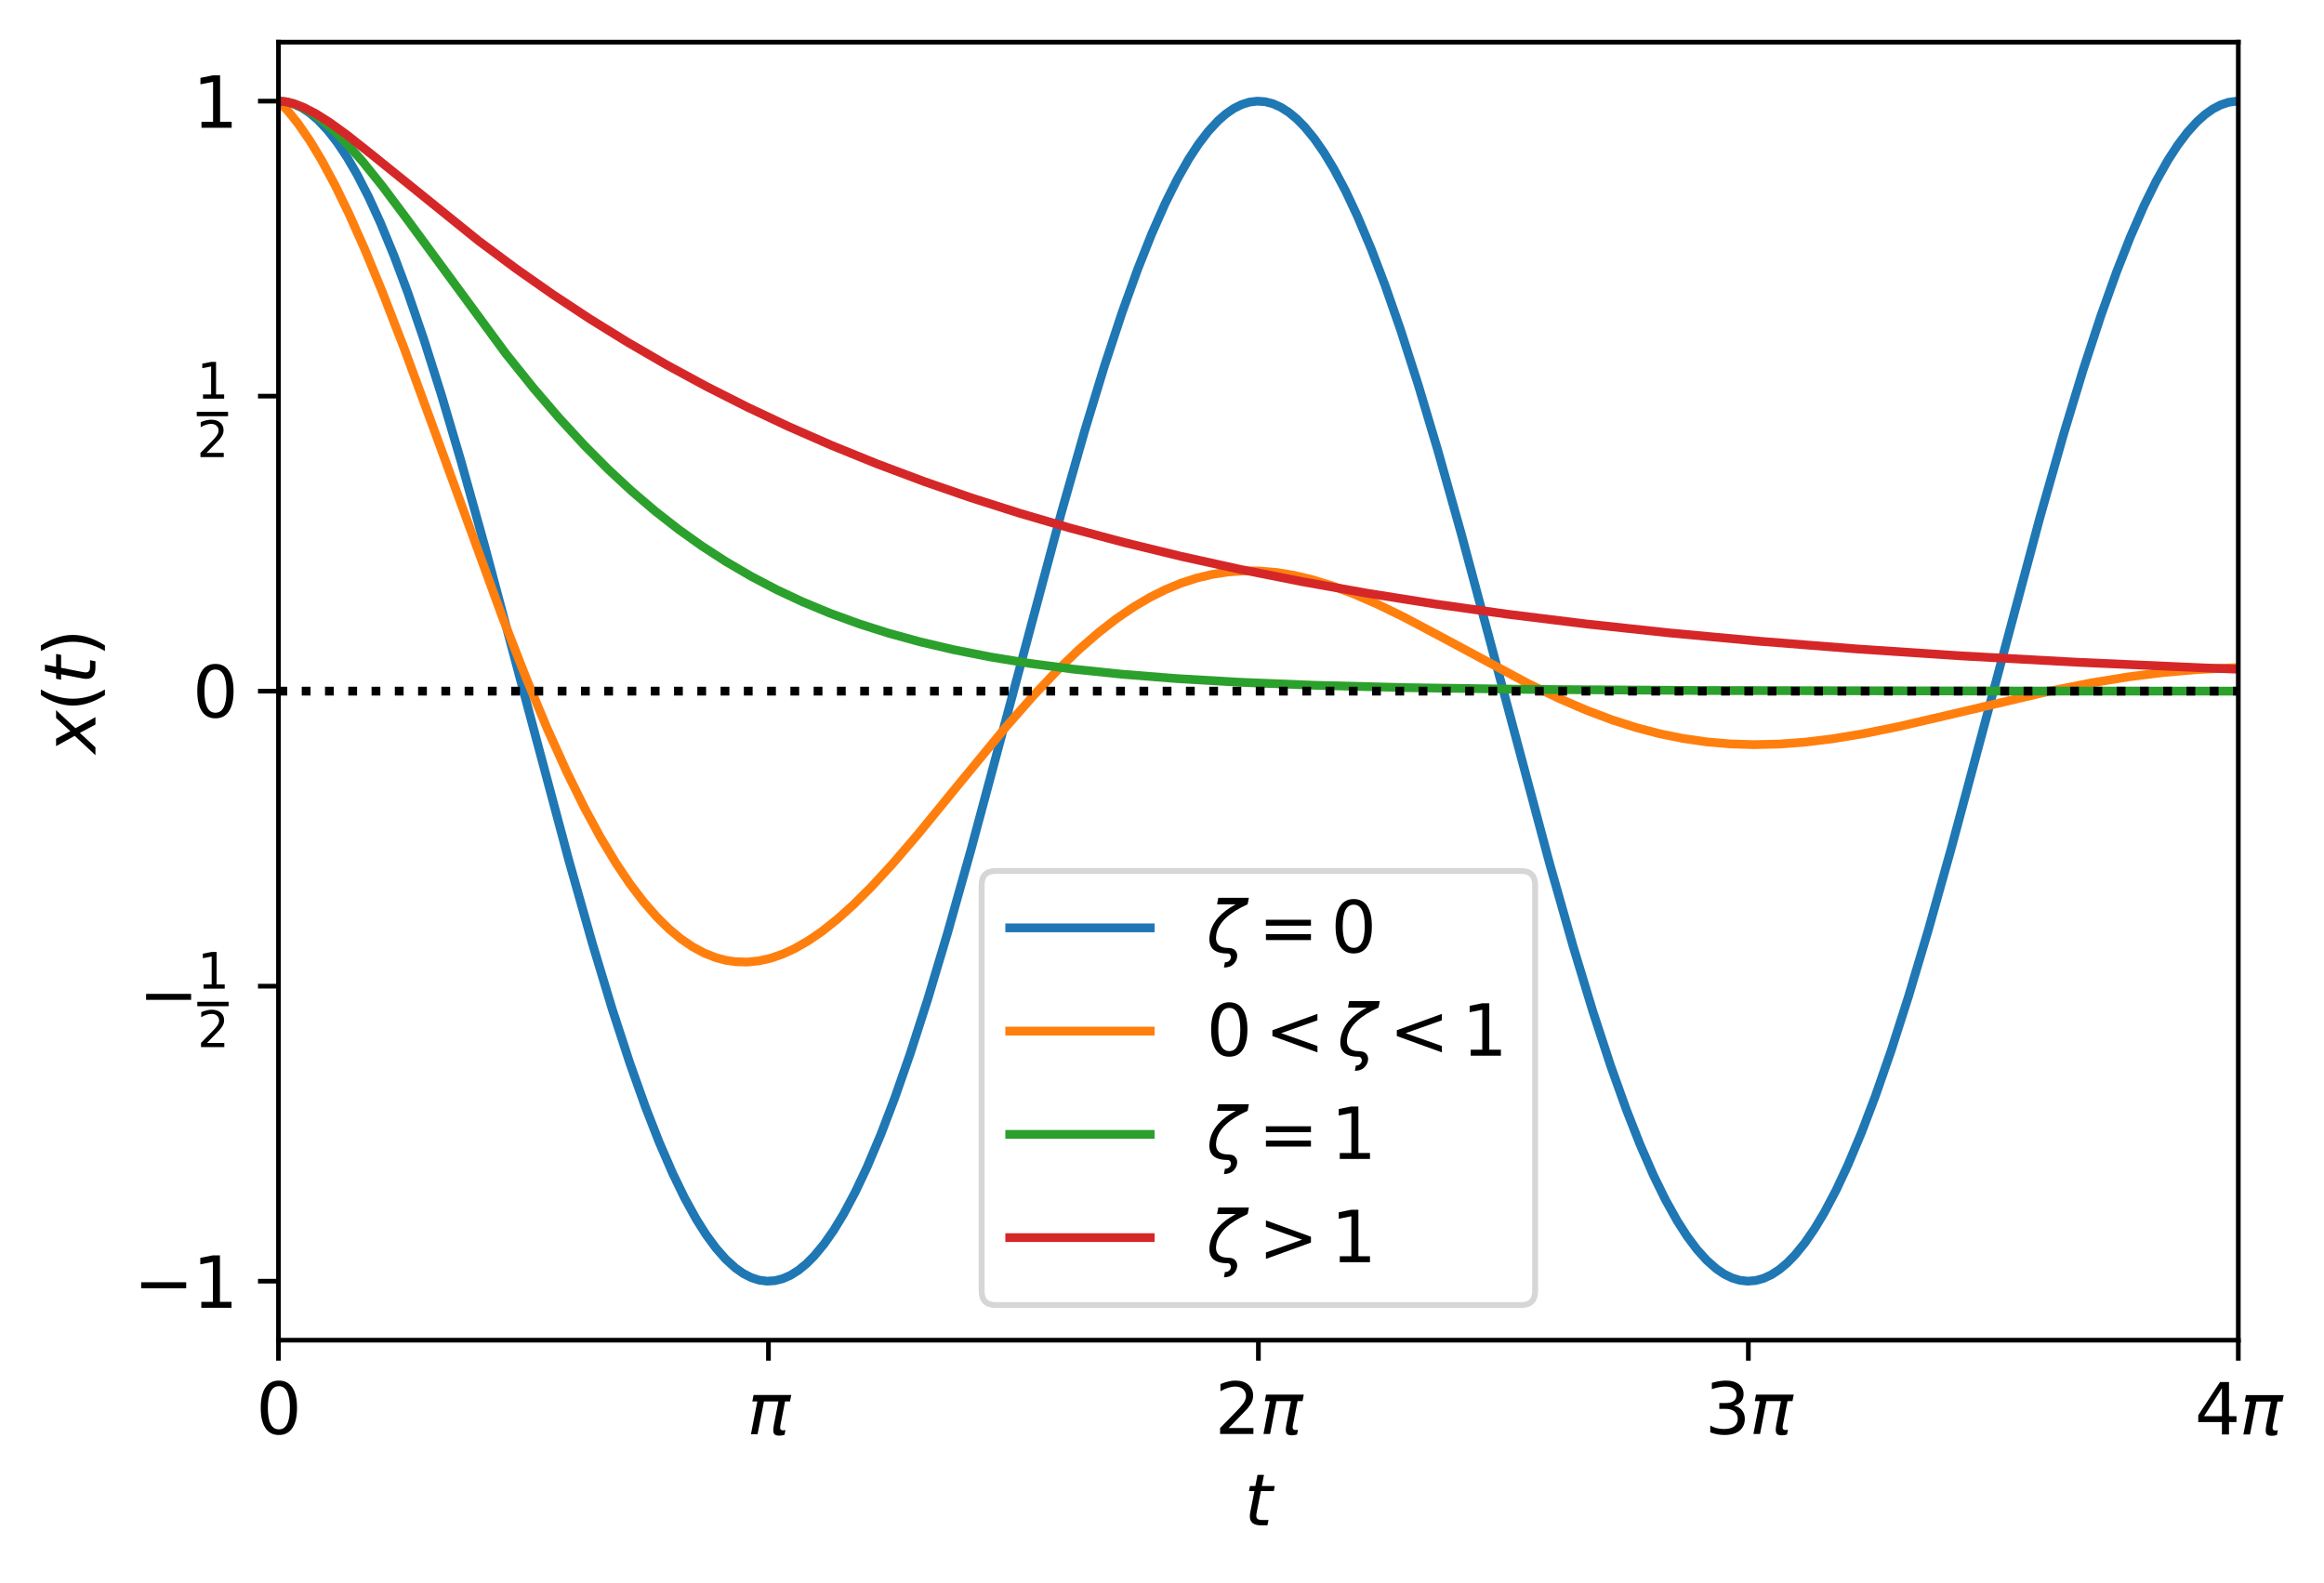 <?xml version="1.0" encoding="utf-8" standalone="no"?>
<!DOCTYPE svg PUBLIC "-//W3C//DTD SVG 1.1//EN"
  "http://www.w3.org/Graphics/SVG/1.1/DTD/svg11.dtd">
<svg xmlns:xlink="http://www.w3.org/1999/xlink" width="397.014pt" height="270.387pt" viewBox="0 0 397.014 270.387" xmlns="http://www.w3.org/2000/svg" version="1.1">
 <defs>
  <style type="text/css">*{stroke-linejoin: round; stroke-linecap: butt}</style>
 </defs>
 <g id="figure_1">
  <g id="patch_1">
   <path d="M 0 270.387 
L 397.014 270.387 
L 397.014 0 
L 0 0 
z
" style="fill: #ffffff"/>
  </g>
  <g id="axes_1">
   <g id="patch_2">
    <path d="M 47.574 228.96 
L 382.374 228.96 
L 382.374 7.2 
L 47.574 7.2 
z
" style="fill: #ffffff"/>
   </g>
   <g id="matplotlib.axis_1">
    <g id="xtick_1">
     <g id="line2d_1">
      <defs>
       <path id="mdb77ee13cd" d="M 0 0 
L 0 3.5 
" style="stroke: #000000; stroke-width: 0.8"/>
      </defs>
      <g>
       <use xlink:href="#mdb77ee13cd" x="47.574" y="228.96" style="stroke: #000000; stroke-width: 0.8"/>
      </g>
     </g>
     <g id="text_1">
      <!-- $0$ -->
      <g transform="translate(43.734 245.078) scale(0.12 -0.12)">
       <defs>
        <path id="DejaVuSans-30" d="M 2034 4250 
Q 1547 4250 1301 3770 
Q 1056 3291 1056 2328 
Q 1056 1369 1301 889 
Q 1547 409 2034 409 
Q 2525 409 2770 889 
Q 3016 1369 3016 2328 
Q 3016 3291 2770 3770 
Q 2525 4250 2034 4250 
z
M 2034 4750 
Q 2819 4750 3233 4129 
Q 3647 3509 3647 2328 
Q 3647 1150 3233 529 
Q 2819 -91 2034 -91 
Q 1250 -91 836 529 
Q 422 1150 422 2328 
Q 422 3509 836 4129 
Q 1250 4750 2034 4750 
z
" transform="scale(0.016)"/>
       </defs>
       <use xlink:href="#DejaVuSans-30" transform="translate(0 0.781)"/>
      </g>
     </g>
    </g>
    <g id="xtick_2">
     <g id="line2d_2">
      <g>
       <use xlink:href="#mdb77ee13cd" x="131.274" y="228.96" style="stroke: #000000; stroke-width: 0.8"/>
      </g>
     </g>
     <g id="text_2">
      <!-- $\pi$ -->
      <g transform="translate(127.614 245.078) scale(0.12 -0.12)">
       <defs>
        <path id="DejaVuSans-Oblique-3c0" d="M 584 3500 
L 3938 3500 
L 3825 2925 
L 3384 2925 
L 2966 775 
Q 2922 550 2981 450 
Q 3038 353 3209 353 
Q 3256 353 3325 363 
Q 3397 369 3419 372 
L 3338 -44 
Q 3222 -84 3103 -103 
Q 2981 -122 2866 -122 
Q 2491 -122 2388 81 
Q 2284 288 2391 838 
L 2797 2925 
L 1506 2925 
L 938 0 
L 350 0 
L 919 2925 
L 472 2925 
L 584 3500 
z
" transform="scale(0.016)"/>
       </defs>
       <use xlink:href="#DejaVuSans-Oblique-3c0" transform="translate(0 0.312)"/>
      </g>
     </g>
    </g>
    <g id="xtick_3">
     <g id="line2d_3">
      <g>
       <use xlink:href="#mdb77ee13cd" x="214.974" y="228.96" style="stroke: #000000; stroke-width: 0.8"/>
      </g>
     </g>
     <g id="text_3">
      <!-- $2\pi$ -->
      <g transform="translate(207.534 245.078) scale(0.12 -0.12)">
       <defs>
        <path id="DejaVuSans-32" d="M 1228 531 
L 3431 531 
L 3431 0 
L 469 0 
L 469 531 
Q 828 903 1448 1529 
Q 2069 2156 2228 2338 
Q 2531 2678 2651 2914 
Q 2772 3150 2772 3378 
Q 2772 3750 2511 3984 
Q 2250 4219 1831 4219 
Q 1534 4219 1204 4116 
Q 875 4013 500 3803 
L 500 4441 
Q 881 4594 1212 4672 
Q 1544 4750 1819 4750 
Q 2544 4750 2975 4387 
Q 3406 4025 3406 3419 
Q 3406 3131 3298 2873 
Q 3191 2616 2906 2266 
Q 2828 2175 2409 1742 
Q 1991 1309 1228 531 
z
" transform="scale(0.016)"/>
       </defs>
       <use xlink:href="#DejaVuSans-32" transform="translate(0 0.781)"/>
       <use xlink:href="#DejaVuSans-Oblique-3c0" transform="translate(63.623 0.781)"/>
      </g>
     </g>
    </g>
    <g id="xtick_4">
     <g id="line2d_4">
      <g>
       <use xlink:href="#mdb77ee13cd" x="298.674" y="228.96" style="stroke: #000000; stroke-width: 0.8"/>
      </g>
     </g>
     <g id="text_4">
      <!-- $3\pi$ -->
      <g transform="translate(291.234 245.078) scale(0.12 -0.12)">
       <defs>
        <path id="DejaVuSans-33" d="M 2597 2516 
Q 3050 2419 3304 2112 
Q 3559 1806 3559 1356 
Q 3559 666 3084 287 
Q 2609 -91 1734 -91 
Q 1441 -91 1130 -33 
Q 819 25 488 141 
L 488 750 
Q 750 597 1062 519 
Q 1375 441 1716 441 
Q 2309 441 2620 675 
Q 2931 909 2931 1356 
Q 2931 1769 2642 2001 
Q 2353 2234 1838 2234 
L 1294 2234 
L 1294 2753 
L 1863 2753 
Q 2328 2753 2575 2939 
Q 2822 3125 2822 3475 
Q 2822 3834 2567 4026 
Q 2313 4219 1838 4219 
Q 1578 4219 1281 4162 
Q 984 4106 628 3988 
L 628 4550 
Q 988 4650 1302 4700 
Q 1616 4750 1894 4750 
Q 2613 4750 3031 4423 
Q 3450 4097 3450 3541 
Q 3450 3153 3228 2886 
Q 3006 2619 2597 2516 
z
" transform="scale(0.016)"/>
       </defs>
       <use xlink:href="#DejaVuSans-33" transform="translate(0 0.781)"/>
       <use xlink:href="#DejaVuSans-Oblique-3c0" transform="translate(63.623 0.781)"/>
      </g>
     </g>
    </g>
    <g id="xtick_5">
     <g id="line2d_5">
      <g>
       <use xlink:href="#mdb77ee13cd" x="382.374" y="228.96" style="stroke: #000000; stroke-width: 0.8"/>
      </g>
     </g>
     <g id="text_5">
      <!-- $4\pi$ -->
      <g transform="translate(374.934 245.078) scale(0.12 -0.12)">
       <defs>
        <path id="DejaVuSans-34" d="M 2419 4116 
L 825 1625 
L 2419 1625 
L 2419 4116 
z
M 2253 4666 
L 3047 4666 
L 3047 1625 
L 3713 1625 
L 3713 1100 
L 3047 1100 
L 3047 0 
L 2419 0 
L 2419 1100 
L 313 1100 
L 313 1709 
L 2253 4666 
z
" transform="scale(0.016)"/>
       </defs>
       <use xlink:href="#DejaVuSans-34" transform="translate(0 0.094)"/>
       <use xlink:href="#DejaVuSans-Oblique-3c0" transform="translate(63.623 0.094)"/>
      </g>
     </g>
    </g>
    <g id="text_6">
     <!-- $t$ -->
     <g transform="translate(212.574 260.692) scale(0.12 -0.12)">
      <defs>
       <path id="DejaVuSans-Oblique-74" d="M 2706 3500 
L 2619 3053 
L 1472 3053 
L 1100 1153 
Q 1081 1047 1072 975 
Q 1063 903 1063 863 
Q 1063 663 1183 572 
Q 1303 481 1569 481 
L 2150 481 
L 2053 0 
L 1503 0 
Q 991 0 739 200 
Q 488 400 488 806 
Q 488 878 497 964 
Q 506 1050 525 1153 
L 897 3053 
L 409 3053 
L 500 3500 
L 978 3500 
L 1172 4494 
L 1747 4494 
L 1556 3500 
L 2706 3500 
z
" transform="scale(0.016)"/>
      </defs>
      <use xlink:href="#DejaVuSans-Oblique-74" transform="translate(0 0.781)"/>
     </g>
    </g>
   </g>
   <g id="matplotlib.axis_2">
    <g id="ytick_1">
     <g id="line2d_6">
      <defs>
       <path id="m5343f8f69e" d="M 0 0 
L -3.5 0 
" style="stroke: #000000; stroke-width: 0.8"/>
      </defs>
      <g>
       <use xlink:href="#m5343f8f69e" x="47.574" y="218.88" style="stroke: #000000; stroke-width: 0.8"/>
      </g>
     </g>
     <g id="text_7">
      <!-- $-1$ -->
      <g transform="translate(22.814 223.44) scale(0.12 -0.12)">
       <defs>
        <path id="DejaVuSans-2212" d="M 678 2272 
L 4684 2272 
L 4684 1741 
L 678 1741 
L 678 2272 
z
" transform="scale(0.016)"/>
        <path id="DejaVuSans-31" d="M 794 531 
L 1825 531 
L 1825 4091 
L 703 3866 
L 703 4441 
L 1819 4666 
L 2450 4666 
L 2450 531 
L 3481 531 
L 3481 0 
L 794 0 
L 794 531 
z
" transform="scale(0.016)"/>
       </defs>
       <use xlink:href="#DejaVuSans-2212" transform="translate(0 0.094)"/>
       <use xlink:href="#DejaVuSans-31" transform="translate(83.789 0.094)"/>
      </g>
     </g>
    </g>
    <g id="ytick_2">
     <g id="line2d_7">
      <g>
       <use xlink:href="#m5343f8f69e" x="47.574" y="168.48" style="stroke: #000000; stroke-width: 0.8"/>
      </g>
     </g>
     <g id="text_8">
      <!-- $-\frac{1}{2}$ -->
      <g transform="translate(23.654 174.18) scale(0.12 -0.12)">
       <use xlink:href="#DejaVuSans-2212" transform="translate(0 0.169)"/>
       <use xlink:href="#DejaVuSans-31" transform="translate(83.789 43.966) scale(0.7)"/>
       <use xlink:href="#DejaVuSans-32" transform="translate(83.789 -39.237) scale(0.7)"/>
       <path d="M 83.789 18.966 
L 83.789 25.216 
L 128.325 25.216 
L 128.325 18.966 
L 83.789 18.966 
z
"/>
      </g>
     </g>
    </g>
    <g id="ytick_3">
     <g id="line2d_8">
      <g>
       <use xlink:href="#m5343f8f69e" x="47.574" y="118.08" style="stroke: #000000; stroke-width: 0.8"/>
      </g>
     </g>
     <g id="text_9">
      <!-- $0$ -->
      <g transform="translate(32.894 122.639) scale(0.12 -0.12)">
       <use xlink:href="#DejaVuSans-30" transform="translate(0 0.781)"/>
      </g>
     </g>
    </g>
    <g id="ytick_4">
     <g id="line2d_9">
      <g>
       <use xlink:href="#m5343f8f69e" x="47.574" y="67.68" style="stroke: #000000; stroke-width: 0.8"/>
      </g>
     </g>
     <g id="text_10">
      <!-- $\frac{1}{2}$ -->
      <g transform="translate(33.614 73.38) scale(0.12 -0.12)">
       <use xlink:href="#DejaVuSans-31" transform="translate(0 43.966) scale(0.7)"/>
       <use xlink:href="#DejaVuSans-32" transform="translate(0 -39.237) scale(0.7)"/>
       <path d="M 0 18.966 
L 0 25.216 
L 44.536 25.216 
L 44.536 18.966 
L 0 18.966 
z
"/>
      </g>
     </g>
    </g>
    <g id="ytick_5">
     <g id="line2d_10">
      <g>
       <use xlink:href="#m5343f8f69e" x="47.574" y="17.28" style="stroke: #000000; stroke-width: 0.8"/>
      </g>
     </g>
     <g id="text_11">
      <!-- $1$ -->
      <g transform="translate(32.894 21.839) scale(0.12 -0.12)">
       <use xlink:href="#DejaVuSans-31" transform="translate(0 0.094)"/>
      </g>
     </g>
    </g>
    <g id="text_12">
     <!-- $x(t)$ -->
     <g transform="translate(16.318 128.7) rotate(-90) scale(0.12 -0.12)">
      <defs>
       <path id="DejaVuSans-Oblique-78" d="M 3841 3500 
L 2234 1784 
L 3219 0 
L 2559 0 
L 1819 1388 
L 531 0 
L -166 0 
L 1556 1844 
L 641 3500 
L 1300 3500 
L 1972 2234 
L 3144 3500 
L 3841 3500 
z
" transform="scale(0.016)"/>
       <path id="DejaVuSans-28" d="M 1984 4856 
Q 1566 4138 1362 3434 
Q 1159 2731 1159 2009 
Q 1159 1288 1364 580 
Q 1569 -128 1984 -844 
L 1484 -844 
Q 1016 -109 783 600 
Q 550 1309 550 2009 
Q 550 2706 781 3412 
Q 1013 4119 1484 4856 
L 1984 4856 
z
" transform="scale(0.016)"/>
       <path id="DejaVuSans-29" d="M 513 4856 
L 1013 4856 
Q 1481 4119 1714 3412 
Q 1947 2706 1947 2009 
Q 1947 1309 1714 600 
Q 1481 -109 1013 -844 
L 513 -844 
Q 928 -128 1133 580 
Q 1338 1288 1338 2009 
Q 1338 2731 1133 3434 
Q 928 4138 513 4856 
z
" transform="scale(0.016)"/>
      </defs>
      <use xlink:href="#DejaVuSans-Oblique-78" transform="translate(0 0.125)"/>
      <use xlink:href="#DejaVuSans-28" transform="translate(59.18 0.125)"/>
      <use xlink:href="#DejaVuSans-Oblique-74" transform="translate(98.193 0.125)"/>
      <use xlink:href="#DejaVuSans-29" transform="translate(137.402 0.125)"/>
     </g>
    </g>
   </g>
   <g id="line2d_11">
    <path d="M 47.574 17.28 
L 48.914 17.408 
L 50.255 17.79 
L 51.595 18.426 
L 52.936 19.315 
L 54.276 20.453 
L 55.952 22.223 
L 57.628 24.373 
L 59.303 26.892 
L 60.979 29.773 
L 62.99 33.689 
L 65.001 38.086 
L 67.347 43.789 
L 69.693 50.068 
L 72.374 57.887 
L 75.39 67.406 
L 78.741 78.738 
L 82.763 93.141 
L 88.795 115.703 
L 97.174 146.99 
L 101.195 161.182 
L 104.547 172.274 
L 107.563 181.528 
L 110.244 189.076 
L 112.59 195.094 
L 114.936 200.514 
L 116.947 204.654 
L 118.958 208.3 
L 120.633 210.948 
L 122.309 213.228 
L 123.985 215.131 
L 125.66 216.651 
L 127.001 217.587 
L 128.341 218.271 
L 129.682 218.701 
L 131.022 218.876 
L 132.363 218.796 
L 133.703 218.462 
L 135.044 217.873 
L 136.385 217.032 
L 137.725 215.94 
L 139.066 214.6 
L 140.741 212.583 
L 142.417 210.192 
L 144.093 207.436 
L 146.103 203.664 
L 148.114 199.405 
L 150.46 193.853 
L 152.806 187.713 
L 155.487 180.039 
L 158.503 170.66 
L 161.855 159.456 
L 165.876 145.163 
L 171.239 125.207 
L 181.293 87.656 
L 185.314 73.551 
L 188.666 62.557 
L 191.682 53.409 
L 194.363 45.968 
L 196.709 40.054 
L 199.055 34.744 
L 201.066 30.706 
L 203.076 27.164 
L 204.752 24.608 
L 206.428 22.421 
L 208.103 20.613 
L 209.444 19.443 
L 210.785 18.523 
L 212.125 17.856 
L 213.466 17.441 
L 214.806 17.282 
L 216.147 17.378 
L 217.487 17.728 
L 218.828 18.333 
L 220.168 19.19 
L 221.509 20.297 
L 222.849 21.652 
L 224.525 23.688 
L 226.201 26.098 
L 227.876 28.871 
L 229.887 32.664 
L 231.898 36.943 
L 234.244 42.517 
L 236.59 48.677 
L 239.271 56.372 
L 242.287 65.771 
L 245.639 76.994 
L 249.66 91.303 
L 255.358 112.536 
L 264.741 147.597 
L 268.763 161.755 
L 272.114 172.807 
L 275.131 182.02 
L 277.812 189.525 
L 280.158 195.501 
L 282.503 200.878 
L 284.514 204.977 
L 286.525 208.581 
L 288.201 211.192 
L 289.876 213.435 
L 291.552 215.301 
L 293.228 216.782 
L 294.568 217.686 
L 295.909 218.338 
L 297.249 218.736 
L 298.59 218.88 
L 299.931 218.768 
L 301.271 218.402 
L 302.612 217.781 
L 303.952 216.909 
L 305.293 215.786 
L 306.633 214.416 
L 308.309 212.36 
L 309.985 209.932 
L 311.66 207.141 
L 313.671 203.328 
L 315.682 199.029 
L 318.028 193.433 
L 320.374 187.254 
L 323.055 179.538 
L 326.071 170.118 
L 329.422 158.877 
L 333.444 144.552 
L 339.141 123.308 
L 348.525 88.261 
L 352.547 74.12 
L 355.898 63.087 
L 358.914 53.896 
L 361.595 46.413 
L 363.941 40.457 
L 366.287 35.102 
L 368.298 31.023 
L 370.309 27.44 
L 371.985 24.847 
L 373.66 22.623 
L 375.336 20.776 
L 376.676 19.576 
L 378.017 18.625 
L 379.358 17.925 
L 380.698 17.479 
L 382.039 17.288 
L 382.374 17.28 
L 382.374 17.28 
" clip-path="url(#p654c995019)" style="fill: none; stroke: #1f77b4; stroke-width: 1.5; stroke-linecap: square"/>
   </g>
   <g id="line2d_12">
    <path d="M 47.574 17.28 
L 49.249 19.036 
L 50.925 21.124 
L 52.936 24.041 
L 54.947 27.375 
L 57.293 31.746 
L 59.639 36.584 
L 62.32 42.611 
L 65.336 49.923 
L 69.022 59.454 
L 74.049 73.127 
L 85.779 105.309 
L 89.801 115.627 
L 93.487 124.477 
L 96.839 131.91 
L 99.855 138.033 
L 102.536 142.985 
L 105.217 147.449 
L 107.563 150.938 
L 109.909 154.027 
L 112.255 156.711 
L 114.266 158.687 
L 116.276 160.362 
L 118.287 161.739 
L 120.298 162.821 
L 122.309 163.613 
L 123.985 164.056 
L 125.66 164.307 
L 127.671 164.36 
L 129.682 164.152 
L 131.693 163.695 
L 133.703 163 
L 135.714 162.08 
L 138.06 160.739 
L 140.406 159.133 
L 143.087 157.003 
L 145.768 154.593 
L 148.785 151.594 
L 152.471 147.592 
L 156.828 142.512 
L 163.866 133.894 
L 171.909 124.125 
L 176.601 118.779 
L 180.622 114.535 
L 184.309 110.982 
L 187.66 108.071 
L 190.676 105.734 
L 193.693 103.678 
L 196.374 102.097 
L 199.055 100.75 
L 201.736 99.641 
L 204.417 98.768 
L 207.098 98.128 
L 209.779 97.717 
L 212.46 97.527 
L 215.141 97.549 
L 218.158 97.814 
L 221.174 98.317 
L 224.19 99.038 
L 227.541 100.07 
L 231.228 101.449 
L 235.249 103.198 
L 239.941 105.485 
L 246.309 108.861 
L 261.055 116.782 
L 266.417 119.361 
L 271.109 121.378 
L 275.466 123.011 
L 279.487 124.294 
L 283.509 125.347 
L 287.531 126.164 
L 291.552 126.745 
L 295.574 127.093 
L 299.595 127.219 
L 303.952 127.12 
L 308.309 126.797 
L 313.001 126.228 
L 318.363 125.344 
L 324.395 124.12 
L 332.774 122.172 
L 350.201 118.065 
L 357.239 116.672 
L 363.606 115.637 
L 369.639 114.884 
L 375.336 114.389 
L 381.368 114.094 
L 382.374 114.066 
L 382.374 114.066 
" clip-path="url(#p654c995019)" style="fill: none; stroke: #ff7f0e; stroke-width: 1.5; stroke-linecap: square"/>
   </g>
   <g id="line2d_13">
    <path d="M 47.574 17.28 
L 48.914 17.403 
L 50.255 17.757 
L 51.595 18.319 
L 53.271 19.281 
L 54.947 20.496 
L 56.958 22.241 
L 59.303 24.604 
L 61.985 27.647 
L 65.336 31.827 
L 69.693 37.652 
L 86.449 60.464 
L 91.141 66.308 
L 95.498 71.39 
L 99.855 76.117 
L 103.876 80.158 
L 107.898 83.89 
L 111.92 87.321 
L 115.941 90.461 
L 119.963 93.325 
L 123.985 95.929 
L 128.341 98.476 
L 132.698 100.758 
L 137.055 102.798 
L 141.747 104.748 
L 146.774 106.581 
L 151.801 108.178 
L 157.163 109.651 
L 162.86 110.989 
L 169.228 112.246 
L 175.931 113.339 
L 183.303 114.314 
L 191.682 115.188 
L 201.066 115.935 
L 211.79 116.561 
L 224.525 117.075 
L 240.276 117.481 
L 261.055 117.779 
L 291.217 117.971 
L 346.514 118.064 
L 382.374 118.075 
L 382.374 118.075 
" clip-path="url(#p654c995019)" style="fill: none; stroke: #2ca02c; stroke-width: 1.5; stroke-linecap: square"/>
   </g>
   <g id="line2d_14">
    <path d="M 47.574 17.28 
L 48.914 17.399 
L 50.255 17.728 
L 51.931 18.374 
L 53.941 19.415 
L 56.287 20.895 
L 59.303 23.075 
L 63.66 26.524 
L 81.758 41.142 
L 88.125 45.88 
L 94.493 50.345 
L 100.86 54.541 
L 107.228 58.48 
L 113.931 62.364 
L 120.633 65.996 
L 127.671 69.555 
L 134.709 72.871 
L 142.082 76.102 
L 149.79 79.233 
L 157.833 82.252 
L 165.876 85.036 
L 174.255 87.706 
L 182.968 90.255 
L 192.017 92.675 
L 201.736 95.041 
L 211.79 97.257 
L 222.514 99.386 
L 233.574 101.354 
L 245.303 103.215 
L 257.703 104.958 
L 271.109 106.613 
L 285.185 108.127 
L 300.601 109.556 
L 317.022 110.854 
L 335.12 112.056 
L 354.893 113.143 
L 376.676 114.114 
L 382.374 114.335 
L 382.374 114.335 
" clip-path="url(#p654c995019)" style="fill: none; stroke: #d62728; stroke-width: 1.5; stroke-linecap: square"/>
   </g>
   <g id="line2d_15">
    <path d="M 47.574 118.08 
L 382.374 118.08 
" clip-path="url(#p654c995019)" style="fill: none; stroke-dasharray: 1.5,2.475; stroke-dashoffset: 0; stroke: #000000; stroke-width: 1.5"/>
   </g>
   <g id="patch_3">
    <path d="M 47.574 228.96 
L 47.574 7.2 
" style="fill: none; stroke: #000000; stroke-width: 0.8; stroke-linejoin: miter; stroke-linecap: square"/>
   </g>
   <g id="patch_4">
    <path d="M 382.374 228.96 
L 382.374 7.2 
" style="fill: none; stroke: #000000; stroke-width: 0.8; stroke-linejoin: miter; stroke-linecap: square"/>
   </g>
   <g id="patch_5">
    <path d="M 47.574 228.96 
L 382.374 228.96 
" style="fill: none; stroke: #000000; stroke-width: 0.8; stroke-linejoin: miter; stroke-linecap: square"/>
   </g>
   <g id="patch_6">
    <path d="M 47.574 7.2 
L 382.374 7.2 
" style="fill: none; stroke: #000000; stroke-width: 0.8; stroke-linejoin: miter; stroke-linecap: square"/>
   </g>
   <g id="legend_1">
    <g id="patch_7">
     <path d="M 170.094 222.96 
L 259.854 222.96 
Q 262.254 222.96 262.254 220.56 
L 262.254 151.2 
Q 262.254 148.8 259.854 148.8 
L 170.094 148.8 
Q 167.694 148.8 167.694 151.2 
L 167.694 220.56 
Q 167.694 222.96 170.094 222.96 
z
" style="fill: #ffffff; opacity: 0.8; stroke: #cccccc; stroke-linejoin: miter"/>
    </g>
    <g id="line2d_16">
     <path d="M 172.494 158.52 
L 184.494 158.52 
L 196.494 158.52 
" style="fill: none; stroke: #1f77b4; stroke-width: 1.5; stroke-linecap: square"/>
    </g>
    <g id="text_13">
     <!-- $\zeta = 0$ -->
     <g transform="translate(206.094 162.72) scale(0.12 -0.12)">
      <defs>
       <path id="DejaVuSans-Oblique-3b6" d="M 1966 397 
Q 2378 394 2578 159 
Q 2794 -88 2722 -463 
Q 2650 -822 2372 -1072 
Q 2069 -1344 1559 -1344 
Q 1606 -1109 1650 -872 
Q 1863 -888 2022 -750 
Q 2144 -641 2166 -525 
Q 2197 -359 2125 -222 
Q 2050 -91 1872 -91 
Q -22 -91 316 1669 
Q 616 3206 2609 4284 
L 947 4284 
L 1059 4863 
L 3778 4863 
L 3666 4284 
Q 1181 3147 894 1669 
Q 647 397 1966 397 
z
" transform="scale(0.016)"/>
       <path id="DejaVuSans-3d" d="M 678 2906 
L 4684 2906 
L 4684 2381 
L 678 2381 
L 678 2906 
z
M 678 1631 
L 4684 1631 
L 4684 1100 
L 678 1100 
L 678 1631 
z
" transform="scale(0.016)"/>
      </defs>
      <use xlink:href="#DejaVuSans-Oblique-3b6" transform="translate(0 0.016)"/>
      <use xlink:href="#DejaVuSans-3d" transform="translate(73.877 0.016)"/>
      <use xlink:href="#DejaVuSans-30" transform="translate(177.148 0.016)"/>
     </g>
    </g>
    <g id="line2d_17">
     <path d="M 172.494 176.16 
L 184.494 176.16 
L 196.494 176.16 
" style="fill: none; stroke: #ff7f0e; stroke-width: 1.5; stroke-linecap: square"/>
    </g>
    <g id="text_14">
     <!-- $0 &lt; \zeta &lt; 1$ -->
     <g transform="translate(206.094 180.36) scale(0.12 -0.12)">
      <defs>
       <path id="DejaVuSans-3c" d="M 4684 3150 
L 1459 2003 
L 4684 863 
L 4684 294 
L 678 1747 
L 678 2266 
L 4684 3719 
L 4684 3150 
z
" transform="scale(0.016)"/>
      </defs>
      <use xlink:href="#DejaVuSans-30" transform="translate(0 0.016)"/>
      <use xlink:href="#DejaVuSans-3c" transform="translate(83.105 0.016)"/>
      <use xlink:href="#DejaVuSans-Oblique-3b6" transform="translate(186.377 0.016)"/>
      <use xlink:href="#DejaVuSans-3c" transform="translate(260.254 0.016)"/>
      <use xlink:href="#DejaVuSans-31" transform="translate(363.525 0.016)"/>
     </g>
    </g>
    <g id="line2d_18">
     <path d="M 172.494 193.8 
L 184.494 193.8 
L 196.494 193.8 
" style="fill: none; stroke: #2ca02c; stroke-width: 1.5; stroke-linecap: square"/>
    </g>
    <g id="text_15">
     <!-- $\zeta = 1$ -->
     <g transform="translate(206.094 198) scale(0.12 -0.12)">
      <use xlink:href="#DejaVuSans-Oblique-3b6" transform="translate(0 0.016)"/>
      <use xlink:href="#DejaVuSans-3d" transform="translate(73.877 0.016)"/>
      <use xlink:href="#DejaVuSans-31" transform="translate(177.148 0.016)"/>
     </g>
    </g>
    <g id="line2d_19">
     <path d="M 172.494 211.44 
L 184.494 211.44 
L 196.494 211.44 
" style="fill: none; stroke: #d62728; stroke-width: 1.5; stroke-linecap: square"/>
    </g>
    <g id="text_16">
     <!-- $\zeta &gt; 1$ -->
     <g transform="translate(206.094 215.64) scale(0.12 -0.12)">
      <defs>
       <path id="DejaVuSans-3e" d="M 678 3150 
L 678 3719 
L 4684 2266 
L 4684 1747 
L 678 294 
L 678 863 
L 3897 2003 
L 678 3150 
z
" transform="scale(0.016)"/>
      </defs>
      <use xlink:href="#DejaVuSans-Oblique-3b6" transform="translate(0 0.016)"/>
      <use xlink:href="#DejaVuSans-3e" transform="translate(73.877 0.016)"/>
      <use xlink:href="#DejaVuSans-31" transform="translate(177.148 0.016)"/>
     </g>
    </g>
   </g>
  </g>
 </g>
 <defs>
  <clipPath id="p654c995019">
   <rect x="47.574" y="7.2" width="334.8" height="221.76"/>
  </clipPath>
 </defs>
</svg>